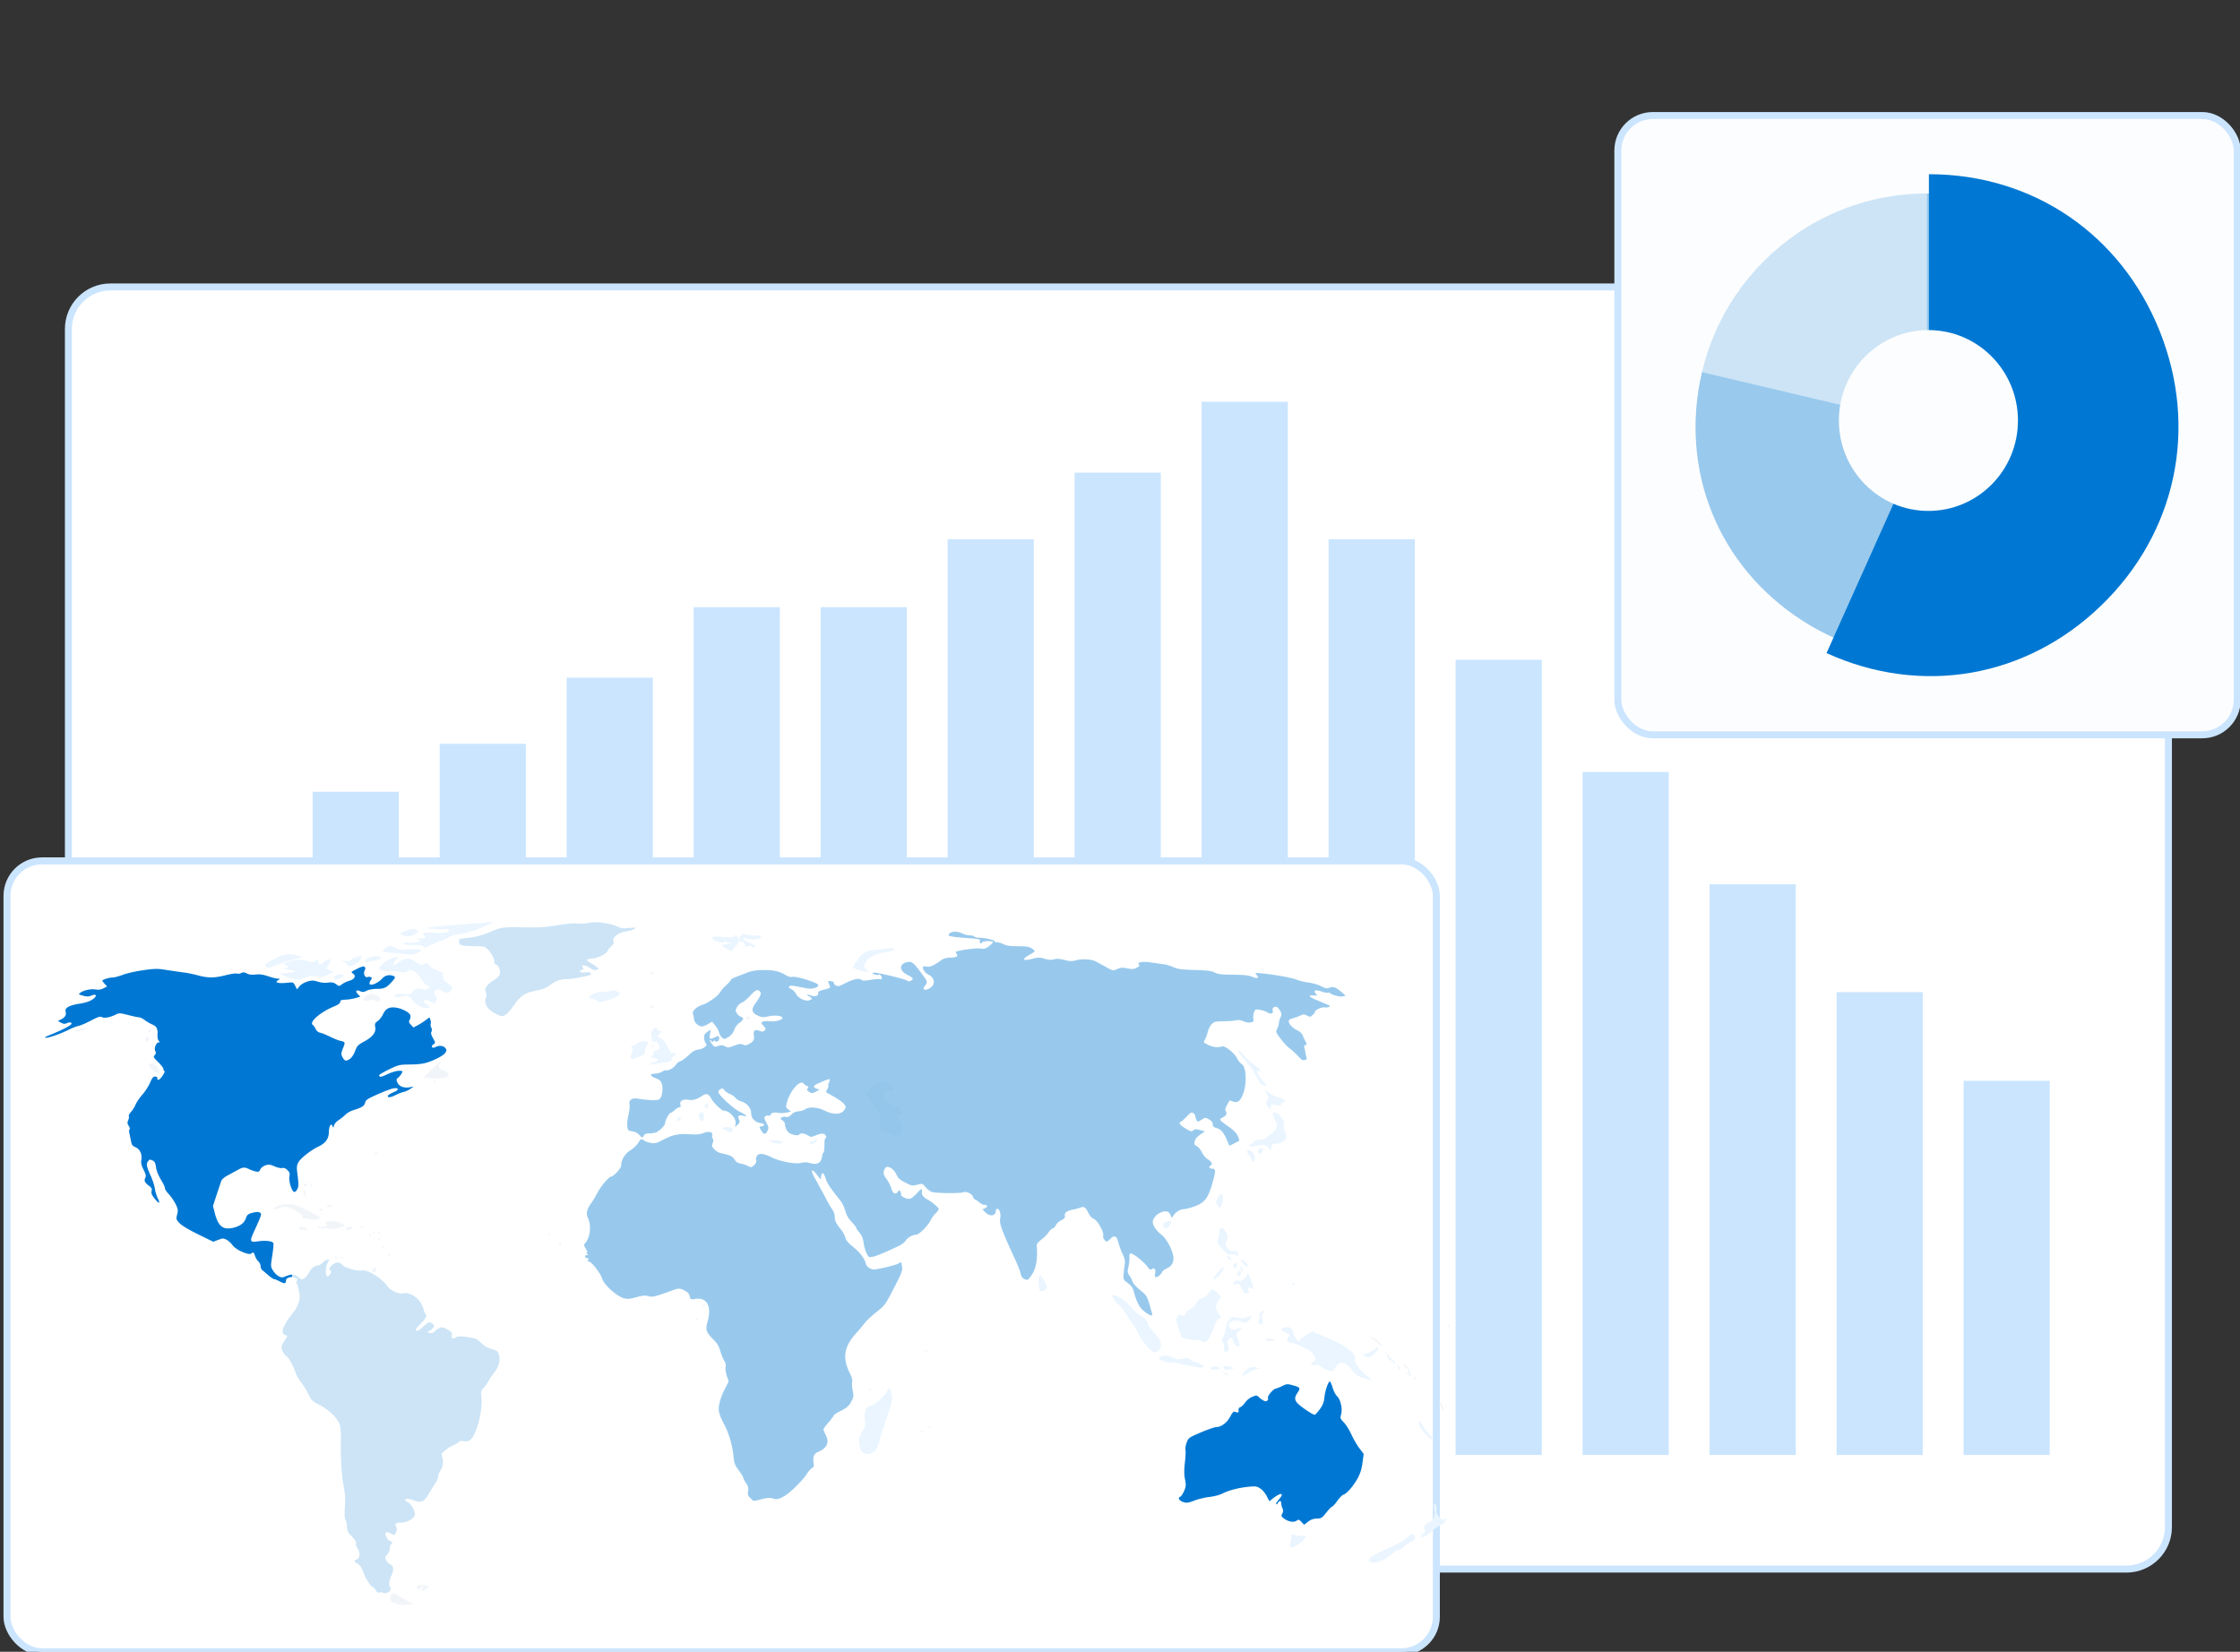 <svg xmlns="http://www.w3.org/2000/svg" xmlns:xlink="http://www.w3.org/1999/xlink" width="320" height="236" fill="none" xmlns:v="https://vecta.io/nano"><rect width="100%" height="100%" fill="#333333" stroke="none"/><style><![CDATA[.B{fill:#f1f5f9}.C{fill:#eaf5ff}.D{stroke:#cbe5ff}.E{fill:#cce4f6}.F{fill:#0078d3}]]></style><g clip-path="url(#A)"><rect x="9.774" y="41" width="300" height="183.186" rx="6" fill="#fff" class="D"/><g fill="#cbe5ff"><path d="M26.528 126.346H38.84v81.54H26.528zm18.141-13.221h12.312v94.76H44.669zm18.142-6.852h12.312v101.612H62.811zm18.141-9.445h12.312v111.058H80.952zM99.094 86.75h12.312v121.136H99.094zm18.141 0h12.312v121.136h-12.312zm18.142-9.706h12.312v130.842h-12.312zm18.142-9.514h12.312v140.356h-12.312zm18.141-10.123h12.312v150.478H171.66zm18.142 19.637h12.312v130.842h-12.312zm18.141 17.221h12.312v113.621h-12.312zm18.142 16.04h12.312v97.581h-12.312zm18.141 16.041h12.312v81.54h-12.312zm18.142 15.405h12.312v66.135h-12.312zm18.142 12.666h12.312v53.469H280.51z"/></g><rect x="231.123" y="16.507" width="88.48" height="88.48" rx="5" fill="#fcfdfe" class="D"/><path d="M275.275 27.645c18.229 0 33.005 14.829 33.005 33.121s-14.776 33.121-33.005 33.121-33.004-14.829-33.004-33.121 14.776-33.121 33.004-33.121z" class="E"/><path d="M275.275 60.766V27.645c14.342 0 26.458 8.642 31.172 22.235s.562 27.916-10.681 36.852-26.088 9.709-38.192 1.989-17.712-21.534-14.425-35.544l32.126 7.59z" fill="#99c9ed"/><path d="M275.559 60.686V24.89c14.855 0 27.44 8.565 32.98 22.445s2.344 28.834-8.377 39.188-25.691 12.945-39.229 6.789l14.626-32.625z" class="F"/><path d="M288.279 60.079c0-7.134-5.727-12.918-12.791-12.918s-12.791 5.783-12.791 12.918 5.726 12.918 12.791 12.918 12.791-5.783 12.791-12.918z" fill="#fcfdfe"/><rect x="1" y="123" width="204.193" height="113" rx="5" fill="#fff" class="D"/><g class="C"><path d="M57.814 133.701c-.782-.174-.811-.24-.236-.54.838-.437 1.631-.549 1.992-.281.285.212.269.245-.292.578-.584.347-.822.386-1.464.243z"/><path d="M60.359 135.187c-.28-.166-.676-.214-1.292-.157-.575.054-1.018.008-1.258-.13-.33-.191-.25-.212.759-.204 1.261.01 1.815-.262 1.132-.556-.324-.139-.277-.152.279-.074.726.101 1.008-.095.613-.426-.422-.352.042-.461 1.543-.363.929.06 1.512.026 1.751-.102.457-.247.278-.56-.245-.428-.361.091-2.866-.059-2.761-.165.076-.076 3.625-.407 5.956-.556l2.987-.238.789-.099-1.302.63c-1.221.591-3.207 1.167-4.023 1.167-.199 0-.77.219-1.269.488s-1.008.487-1.13.487-.651.219-1.174.486l-.951.482c0-.002-.182-.111-.404-.242zm43.434.357c-.793-.408-.869-.594-.246-.597.244-.002.553-.082.686-.178.209-.152.206-.164-.021-.092a.49.49 0 0 1-.451-.105c-.142-.144-.217-.141-.31.011-.086.14-.264.157-.599.056-.851-.257-1.041-.371-1.041-.625 0-.216.214-.236 1.534-.142 1.006.071 1.534.051 1.534-.058 0-.32.448-.162.567.2l.12.366.071-.366c.039-.201.175-.366.302-.366s.231-.087.231-.195c0-.151.043-.151.194 0 .113.114.653.195 1.292.195 1.154 0 1.425.208.655.503-.4.153-1.095.11-1.858-.116-.155-.046-.282-.023-.282.05.002.15.909.702 1.154.702.088 0 .262.102.387.228.194.195.192.241-.012.32-.131.05-.238.013-.238-.084 0-.113-.205-.137-.581-.066-.407.077-.548.056-.47-.07.06-.099.022-.287-.085-.417-.207-.251-.801-.328-.801-.104 0 .074-.237.396-.525.718l-.525.584-.682-.352zm-47.067.665l-1.982-.197c-.144-.134.216-.574.603-.735.381-.159.557-.138 1.078.129.508.261.836.304 1.781.236.637-.047 1.363-.032 1.615.032l.457.117-.565.304c-.311.167-.674.296-.807.286l-2.18-.172zm-4.552 1.197c-.231-.377 1.349-.96 2.02-.746.489.157.162.425-.691.568-.382.064-.814.168-.96.23s-.312.04-.368-.052zm-2.513.475c0-.087-.2-.273-.444-.414l-.444-.257.595.094c.422.067.633.027.727-.137.111-.196 1.139-.588 1.549-.591.069-.001.013.218-.125.486-.324.631-1.857 1.307-1.857.819zm-11.665.21c-.26-.262-.201-.319 1.048-1.008 1.464-.806 2.199-.914 3.512-.511l.726.223-.969.193c-.792.158-2.471.724-3.797 1.279-.135.056-.369-.022-.521-.176zm84.562.472c-.825-.328-.808-.31-.568-.602.112-.136.141-.25.063-.253s.005-.116.183-.251.324-.297.325-.36c.006-.241.663-.875 1.128-1.088.266-.122.956-.26 1.533-.306l1.718-.188c.392-.061.711-.036.77.06.114.186-.104.266-1.357.492-1.244.225-1.991.576-2.484 1.165-.518.621-.536 1.013-.059 1.347l.363.255-.484-.007c-.267-.004-.775-.123-1.131-.264h0z"/></g><path d="M92.931 139.014c.313-.204.484-.204.484 0 0 .089-.163.162-.363.16-.294-.002-.317-.033-.121-.16z" class="B"/><g class="C"><path d="M47.783 139.766c-.146-.177-.086-.264.291-.421.262-.109.639-.146.84-.081.35.111.342.129-.19.414-.678.364-.712.367-.942.088zm-5.872.115c-.222-.035-.763-.227-1.202-.425l-.798-.361 1.121-.081c.617-.045 1.121-.154 1.121-.244s-.436-.202-.969-.25c-.703-.063-.836-.107-.484-.162.589-.092.631-.349.081-.489-.397-.101-.394-.107.164-.349.967-.419 1.996-.5 2.908-.227.749.224.866.223 1.219-.01.25-.165.398-.192.411-.076l.04.371c.037.352.359.306.744-.106.356-.381.972-.563.971-.287 0 .067-.144.359-.319.648l-.319.526.521.274.521.274-.855.393c-.772.355-.93.375-1.622.208-.671-.162-.863-.144-1.539.148-.764.33-.925.351-1.715.225zm43.232 3.035c-.266-.177-.605-.282-.753-.235-.204.065-.249.008-.187-.233.096-.369 1.515-.903 1.994-.75.167.053.595.009.95-.098.557-.168.705-.155 1.082.094l.436.287-.389.306c-.328.257-.937.48-2.407.883-.133.037-.46-.078-.727-.254z"/></g><g class="B"><path d="M53.68 142.99c-.318-.169-.566-.183-1.011-.059-.758.211-1.023.056-.638-.372.492-.547.826-.655 1.42-.458.668.222.965.552.785.873-.115.205-.193.207-.555.016zm39.251.874c0-.074.109-.135.242-.135s.242.061.242.135-.109.136-.242.136-.242-.061-.242-.136z"/></g><path d="M59.767 143.654c-.347-.215-.772-.615-.944-.889-.337-.536-.648-.604-1.557-.342-.308.089-.654.098-.792.02-.478-.269.386-.534 1.347-.413.731.092.894.065.979-.158.171-.45.956-.772 1.392-.572.268.123.512.119.855-.012.462-.178.468-.194.166-.417-.172-.127-.369-.231-.437-.231s-.314-.327-.546-.726-.668-.879-.968-1.065c-.51-.317-.577-.323-1.033-.086-.398.208-.629.222-1.259.08-.424-.096-1.017-.128-1.317-.072-.52.098-1.473-.158-1.473-.396 0-.437 1.367-1.418 2.18-1.563l.646-.116-.462.495c-.637.684-.397.998.294.387.293-.26.8-.522 1.127-.584.498-.094.712-.033 1.338.385.833.555.897.57 1.367.317.283-.152.388-.11.695.278.212.268.687.56 1.15.707.737.236.788.287.788.799 0 .384.11.626.369.813 1.084.78 1.06.748.826 1.126-.322.518-.575.556-1.287.19-.495-.254-.711-.289-.96-.155-.305.165-.308.2-.063.678.201.392.22.59.083.893-.169.372-.195.378-.653.14-.9-.469-1.507-.161-.667.339.263.156.442.344.397.417-.156.255-.955.12-1.581-.267z" class="C"/><path d="M70.612 144.741c-1.022-.561-1.51-1.423-1.214-2.143.14-.34.144-.554.016-.796-.267-.503.081-1.093.974-1.645.424-.263.847-.621.94-.797.259-.487.028-1.321-.422-1.527-.228-.105-.352-.27-.301-.402.115-.301-.423-1.328-.958-1.831-.394-.371-.564-.408-1.913-.417-1.837-.012-2.18-.115-2.149-.645.013-.221.061-.401.108-.401s.701-.077 1.453-.17c.961-.119 1.822-.364 2.893-.824 1.658-.712 1.784-.726 5.74-.633 1.249.03 2.399-.063 3.875-.314 1.375-.233 2.387-.321 2.933-.254.464.056 1.136.019 1.516-.084.881-.239 3.168.048 4.068.511.532.273.813.309 1.711.219.97-.097 1.043-.084.751.131-.178.131-.722.292-1.211.357-1.06.14-2.034.901-1.776 1.386.111.21.032.389-.328.736-.262.252-.514.58-.561.729-.112.357-1.54 1.02-2.248 1.045-.786.027-.868.196-.26.533.287.159.706.431.932.603l.409.314-.37.137c-.284.106-.514.038-.986-.291-.641-.448-1.33-.45-.962-.004.143.174.109.242-.159.313-.6.158-.176.47.486.358.421-.072.658-.034.79.125.157.19-.048.279-1.224.527-.776.165-1.811.305-2.3.313-.907.013-1.561.276-2.523 1.012-.314.24-.98.478-1.76.628-1.63.314-2.181.677-3.163 2.086-.789 1.131-1.265 1.553-1.757 1.557-.133.001-.605-.198-1.049-.442z" class="E"/><g class="B"><path d="M106.695 145.572c-.298-.121-.245-.308.094-.334.163-.012.297.082.297.21 0 .242-.056.26-.391.124h0zM10.75 147.4c0-.114.49-.314 1.184-.483.263-.065.419-.049.367.036s-.292.189-.538.239-.575.14-.73.201-.283.064-.283.007zm10.436.104c-.055-.089.009-.252.141-.362.263-.22.318-.048.097.303-.084.134-.178.157-.238.059zm-.351 1.223c-.158-.192-.148-.282.05-.448.328-.274.491-.088.3.343-.132.297-.18.312-.35.105z"/><use xlink:href="#B"/></g><g class="C"><path d="M90.128 151.125c-.055-.144.008-.474.14-.731.152-.296.181-.506.08-.569-.28-.174-.175-.396.236-.5.218-.055.482-.203.585-.328.215-.261 1.21-.309 1.359-.066.055.089-.013.325-.152.524a1.63 1.63 0 0 0-.252.794c0 .363-.111.471-.686.672l-.948.354a.24.24 0 0 1-.362-.15zm2.723.898a9.39 9.39 0 0 1 .776-.325c.55-.199.459-.412-.237-.552-.477-.096-.494-.121-.221-.322.163-.119.248-.295.19-.389s.107-.246.379-.341c.266-.094.484-.242.484-.331 0-.375-.337-1.007-.524-.982-.431.056-.631-.02-.561-.216.04-.111.007-.331-.073-.487-.208-.407.27-1.249.714-1.258.067-.001.103.088.081.197s.13.226.339.257l.379.058-.362.388-.362.389.408.156c.438.168.86.714 1.29 1.67.206.458.341.577.582.514.493-.13.552.207.089.512-.314.207-.373.324-.236.462s-.133.231-1.073.368l-1.821.287c-.432.081-.489.068-.242-.055z"/></g><g class="B"><path d="M21.746 152.85c-.559-.526-.622-.748-.251-.891.332-.129.945.29 1.178.803.244.539.239.559-.119.559-.168 0-.532-.212-.807-.471zm39.342 1.166l-.602-.064 1.132-1.128c.622-.621 1.213-1.129 1.313-1.129s.073.12-.075.285c-.336.374-.107.794.507.93.268.059.535.266.639.494.166.367.138.404-.422.561-.587.164-1.287.178-2.492.051zm.844.524c0-.134.071-.243.157-.243s.114.109.063.243-.122.245-.156.245-.063-.11-.063-.245z"/></g><g class="C"><path d="M180.08 154.825c-.137-.156-.467-.723-.733-1.26s-.972-1.522-1.567-2.19c-.664-.747-1.002-1.241-.875-1.284.113-.038.355.132.538.378.445.596.992 1.113 1.855 1.753.715.531 1.069 1.023.607.844-.532-.205-.399.283.29 1.064l.73.904c0 .198-.624.043-.845-.209zm-79.291 3.428c-.187-.188-.117-.503.134-.6.175-.068.243.017.243.307 0 .391-.158.513-.377.293zm80.316-.191c-.296-.418-.304-.495-.086-.809.215-.308.214-.4-.007-.83-.363-.708-.312-.75.318-.267.311.24.926.543 1.365.674.909.272 1.128.485.654.637-.178.057-.325.21-.325.339 0 .177-.111.208-.444.122-.852-.219-1.094-.166-1.039.23.067.485-.042.461-.436-.096zm-84.362 1.856c.115-.301.606-.351.507-.053-.037.112-.188.227-.336.256-.187.037-.239-.025-.171-.203zm3.183-.135c-.14-.404-.129-.558.053-.741.328-.331.583-.098.583.531 0 .743-.405.877-.636.21zm3.839 1.759c-.646-.333-.676-.375-.339-.464.404-.106 1.298.026 1.28.19a2.14 2.14 0 0 1-.121.371c-.099.243-.178.234-.82-.097zm6.523 1.622l-.485-.224.646-.011c.805-.013 1.397.139 1.281.329-.13.211-.886.162-1.442-.094h0zm5.505.281c-.193-.194-.09-.369.217-.369.172 0 .358-.073.413-.162.15-.245.406-.196.309.059-.1.262-.799.613-.939.472zm65.408.555c-.313-.482-.756-.548-1.77-.265-.412.116-.696.117-.888.004-.155-.091-.197-.167-.093-.17s.409-.19.676-.417c.346-.292.598-.384.871-.315.289.073.601-.067 1.257-.563 1.277-.967 1.393-1.272.873-2.304-.498-.991-.36-1.31.38-.871.538.32 1.044 1.237.897 1.623-.053.139.026.576.176.97.211.558.231.793.09 1.059-.207.39-.784.65-1.44.65-.368 0-.478.096-.598.517l-.147.517-.284-.435z"/><path d="M179.726 164.593c-.105-.274.143-.534.513-.539.257-.003.261.361.008.616-.263.265-.398.245-.521-.077z"/></g><path d="M53.536 164.793c0-.039.073-.117.162-.172s.161-.023.161.072-.073.172-.161.172-.162-.032-.162-.072z" class="B"/><path d="M178.826 165.772c0-.128-.176-.443-.392-.701-.512-.612-.33-1.021.276-.621.435.287.663.874.502 1.296-.122.32-.386.337-.386.026z" class="C"/><g class="B"><path d="M43.418 169.336c0-.134.138-.244.307-.244.273 0 .281.027.065.244-.133.134-.272.244-.308.244s-.065-.11-.065-.244zm1.012.146c-.057-.151-.068-.311-.024-.355s.128.042.185.193.068.31.024.355-.128-.042-.185-.193zm-.938 1.278c-.258-.299-.221-.692.066-.692.092 0 .13.143.085.317s0 .348.102.384.142.114.09.172-.206-.024-.342-.181zm3.193 1.567c.108-.176.716-.196.716-.024 0 .067-.181.133-.403.146s-.362-.043-.313-.122z"/></g><path d="M174.209 172.543c-.098-.065-.266-.286-.374-.492-.162-.31-.145-.461.099-.881.376-.649.63-.73.753-.24.128.516-.243 1.77-.478 1.613z" class="C"/><g class="B"><path d="M45.624 172.832c.313-.204.484-.204.484 0 0 .089-.163.161-.363.16-.294-.002-.317-.033-.121-.16zm-1.167 1.372c-.05-.051-.391-.096-.757-.101-.506-.007-.627-.057-.503-.208.12-.145-.052-.339-.646-.726-1.164-.76-1.814-.908-2.595-.593-.733.295-.789.304-.789.118 0-.341 1.285-.715 2.21-.644.885.068 1.38.257 3.118 1.193 1.428.77 1.43.771.969.904-.523.15-.892.171-1.006.057zm6.98 1.165c0-.035.109-.106.242-.157s.242-.023.242.063-.109.158-.242.158-.242-.029-.242-.064z"/></g><path d="M166.309 175.402c-.427-.43-.004-.945.777-.945.347 0 .347.003.05.516-.347.597-.553.705-.827.429z" class="C"/><g class="B"><path d="M49.499 175.661c-.191-.193.046-.391.469-.391.254 0 .383.077.341.203-.074.228-.64.359-.81.188zm-2.494-.103c-.145-.081-.465-.104-.711-.049a1.69 1.69 0 0 1-.842-.06c-.348-.14-.317-.157.267-.143.859.02 1.088-.121.868-.533-.156-.293-.109-.316.661-.316.745 0 1.82.344 2.002.641.121.198-1.957.623-2.246.46zm-4.085.093c-.111-.046-.202-.15-.202-.232 0-.234.713-.174 1.059.09.298.227.289.239-.171.231-.266-.004-.575-.044-.686-.089zm11.1.432c0-.089.032-.163.071-.163s.116.074.171.163.023.163-.071.163-.171-.073-.171-.163zm-.726 0c-.055-.089-.023-.163.071-.163s.171.074.171.163-.032.163-.071.163-.116-.073-.171-.163zm25.025.326c-.055-.09-.023-.163.071-.163s.171.073.171.163-.032.162-.071.162-.116-.073-.171-.162zm-25.67.001c-.057-.092.008-.119.152-.064.28.108.331.225.099.225-.084 0-.196-.072-.251-.161zm1.371.668c0-.089.073-.208.162-.263s.161-.027.161.062-.073.208-.161.263-.162.028-.162-.062zm25.833.631c0-.089.073-.163.161-.163s.161.074.161.163-.073.163-.161.163-.161-.074-.161-.163zm-25.348.579c0-.04.073-.117.161-.172s.161-.023.161.071-.073.172-.161.172-.161-.032-.161-.071z"/></g><path d="M176.556 179.31a1.07 1.07 0 0 0-.682-.069c-.313.079-.528-.048-1.114-.654-.826-.857-.987-1.218-.744-1.674.093-.176.17-.541.17-.809 0-.883.587-.847 1.017.061.239.504.24.612.016 1.152-.241.581-.236.607.194 1.059.311.327.544.438.789.376a.55.55 0 0 1 .554.161c.291.352.164.604-.2.397z" class="C"/><g class="B"><path d="M55.473 179.335c0-.089.032-.163.071-.163s.116.074.171.163.023.162-.071.162-.171-.073-.171-.162zm-7.588.325c0-.09.032-.163.071-.163s.116.073.171.163.023.162-.071.162-.171-.073-.171-.162zm.915.217a.45.45 0 0 1-.108-.276c0-.102.075-.093.191.024.105.106.154.23.108.276s-.132.036-.191-.024z"/></g><g class="C"><path d="M175.535 179.9c-.143-.145-.261-.347-.261-.45s.159-.027.354.17.313.398.262.45-.211-.025-.355-.17zm2.051.63c-.185-.237-.31-.459-.277-.492.131-.132.585.159.827.53.371.571-.1.538-.55-.038zm-1.305.558c-.227-.275-.006-.667.333-.59.213.047.221.115.05.433-.165.307-.236.336-.383.157zm1.033.424l-.175-.429c-.036-.067.003-.122.087-.122.161 0 .388.667.267.788-.038.039-.119-.067-.179-.237z"/></g><path d="M53.192 181.556c.099-.12.132-.266.074-.325s.044-.107.228-.107c.255 0 .315.077.25.325-.049.189-.22.325-.408.325-.253 0-.284-.048-.144-.218z" class="B"/><g class="C"><path d="M176.833 182.189c-.058-.154-.046-.389.027-.521.114-.205.161-.206.32-.013.143.173.137.296-.026.521-.2.275-.22.276-.321.013zm-3.496.434c0-.07.324-.49.719-.935.58-.651.721-.744.727-.474.004.183-.239.604-.54.934-.509.561-.906.769-.906.475zm11.302.958c0-.089.072-.207.161-.263s.162-.027.162.062-.073.208-.162.263-.161.028-.161-.062zm-36.057.841c-.18-.295-.283-1.62-.152-1.971.138-.373.148-.369.56.244.493.733.65 1.204.488 1.455-.156.241-.796.435-.896.272zm28.835-.287c-.308-.723-.349-.756-.823-.651s-.489.092-.312-.241c.147-.276.283-.331.63-.254.335.074.549-.001.877-.307.238-.223.435-.536.437-.697.005-.411.605.966.742 1.701.103.559.091.589-.162.379-.374-.312-.735.012-.428.384.123.149.139.251.039.251-.092 0-.282.044-.422.099-.187.072-.339-.102-.578-.664h0z"/></g><g class="B"><path d="M100.358 186.579c0-.039.073-.116.162-.172s.161-.023.161.072-.072.172-.161.172-.162-.032-.162-.072zm-.969 1.952c0-.04.073-.117.161-.172s.162-.024.162.071-.073.172-.162.172-.161-.032-.161-.071z"/></g><path d="M179.877 189.065c-.129-.13-.137-.28-.025-.491.089-.167.118-.374.066-.459-.146-.238.219-.813.515-.813.237 0 .236.028-.01.302-.214.238-.238.395-.111.73.256.679-.022 1.147-.435.731h0z" class="C"/><g class="B"><path d="M206.758 189.506c0-.039.073-.117.162-.172s.161-.023.161.072-.073.172-.161.172-.162-.032-.162-.072zm-25.712 2.073c-.334-.088-.38-.375-.06-.375.122 0 .463.048.759.108.455.091.489.127.222.232-.351.138-.507.144-.921.035z"/></g><path d="M171.667 191.583c-.244-.129-.572-.193-.729-.143-.402.129-1.998-.198-2.156-.441-.125-.194-.495-1.385-.693-2.234-.054-.234 0-.536.127-.712.185-.254.28-.273.573-.115.309.166.374.138.544-.237.106-.234.458-.562.783-.729.344-.177.675-.508.792-.793.136-.328.382-.549.752-.672.302-.1.739-.433.971-.738s.507-.556.612-.556.424.241.708.536l.517.537-.414.561c-.471.637-.446 1.185.087 1.939l.323.456-.402.265c-.222.146-.402.355-.402.465.002.372-1.033 2.519-1.292 2.682-.181.113-.391.092-.701-.071z" class="C"/><path d="M197.021 192.124c-.152-.234-.5-.542-.774-.685s-.462-.296-.417-.34c.251-.253 1.652.895 1.532 1.256-.036.111-.183.011-.341-.231z" class="B"/><path d="M174.869 192.991c-.055-.091-.055-.307-.001-.481s-.012-.487-.149-.697c-.225-.346-.222-.418.023-.771.149-.214.325-.79.391-1.279.081-.603.242-1.011.499-1.271.353-.355.441-.37 1.233-.219.68.13.948.114 1.318-.079.62-.323.666-.308.46.147-.262.578-.785.763-1.336.472-.985-.52-2.291.252-1.602.947.253.255.393.278.863.142.804-.232 1.121-.189.621.084-.565.309-.672.652-.381 1.22a2.35 2.35 0 0 1 .241.89c0 .37-.038.399-.323.246-.178-.096-.434-.442-.57-.769-.244-.59-.249-.592-.562-.277-.275.277-.293.4-.143.948.136.496.127.66-.043.768-.285.182-.417.177-.539-.021h0z" class="C"/><path d="M132.165 192.992c0-.09.073-.163.162-.163s.161.073.161.163-.073.162-.161.162-.162-.073-.162-.162z" class="B"/><g class="C"><path d="M164.688 193.099c-.594-.34-1.663-1.656-2.012-2.475-.188-.441-.618-1.168-.957-1.615s-.726-1.033-.863-1.301-.55-.78-.92-1.138c-.78-.754-1.259-1.547-.933-1.541.424.007 1.515.618 1.982 1.11 1.291 1.356 1.555 1.598 2.164 1.976.588.364.867.744.894 1.219.006.089.173.346.372.569l.835.934c.26.291.519.744.577 1.007.188.862-.501 1.622-1.139 1.255zm30.286.633l-.401-.223.622-.118a2.94 2.94 0 0 0 1.168-.6c.328-.29.545-.395.544-.263-.004.331-.203.585-.806 1.034-.63.468-.601.464-1.127.17h0z"/></g><path d="M198.394 194.25c-.092-.112-.214-.422-.271-.69-.092-.431-.082-.449.09-.161a5.09 5.09 0 0 0 .425.593c.134.157.166.309.076.364s-.229.005-.32-.106z" class="B"/><g class="C"><path d="M198.808 194.455c-.16-.178-.219-.325-.13-.325s.293.147.453.325.22.325.131.325-.293-.146-.454-.325zm-28.377.784c-.578-.08-1.392-.259-1.809-.397s-.909-.203-1.093-.144c-.37.118-1.942-.348-1.942-.575 0-.52 1.447-.559 2.216-.06.288.186.514.198 1.121.061.673-.152.813-.133 1.208.161.246.183.52.333.609.333.32 0 1.289.544 1.207.677-.046.075-.17.126-.276.113l-1.241-.169z"/></g><g class="B"><path d="M200.703 195.267c-.432-.48-.201-.556.244-.079.208.223.304.406.213.406s-.296-.147-.457-.327zm-1.011.164c-.112-.18-.132-.325-.045-.325s.235.146.33.325.115.325.045.325-.219-.146-.33-.325z"/></g><g class="C"><path d="M174.846 195.53c-.293-.356.045-.464.806-.258s.763.24-.031.384c-.412.075-.639.039-.775-.126zm-1.793.122c-.111-.048-.161-.153-.111-.235.123-.201 1.158-.19 1.283.014.055.089.005.163-.112.164s-.356.034-.534.073-.414.031-.526-.016z"/></g><g class="B"><path d="M201.26 196.182a1.7 1.7 0 0 1-.1-.561c.007-.18.063-.139.166.121.086.216.131.468.1.561s-.105.038-.166-.121z"/><path d="M201.107 196.325c-.218-.264-.166-.297.229-.145.141.054.255.164.255.244 0 .225-.261.172-.484-.099z"/></g><path d="M177.681 196.103c.458-.648 1.174-.925 1.837-.711.483.157.49.17.107.185-.227.009-.756.236-1.176.504-.959.613-1.19.619-.768.022z" class="C"/><g class="B"><path d="M174.951 196.318c-.234-.131-.302-.227-.161-.229.288-.003.749.267.641.377-.042.042-.258-.025-.48-.148zm27.128.662c-.127-.155-.139-.248-.032-.248.195 0 .422.308.31.421-.04.041-.165-.037-.278-.173z"/></g><path d="M195.053 196.993c-1.022-.325-1.485-.626-1.888-1.228-.459-.688-1.3-1.208-1.729-1.071-.174.056-.466.357-.649.67-.313.534-.373.563-.94.461-.334-.059-.8-.289-1.036-.511-.3-.281-.529-.37-.763-.295-.185.058-.451.041-.593-.039-.222-.125-.2-.184.155-.418.411-.271.411-.275.136-.857-.222-.468-.528-.712-1.527-1.218-.688-.348-1.465-.633-1.727-.633-.601 0-.849-.557-.397-.89.269-.198.23-.248-.472-.591-.745-.365-.756-.38-.4-.579.202-.113.526-.207.72-.21.378-.007.857.543.857.984 0 .147.157.468.349.713.344.441.353.442.605.124.141-.177.592-.515 1.001-.752l.745-.429 1.031.469 1.79.744c.417.151 1.252.601 1.854.999 1.151.761 1.651 1.403 1.364 1.751-.234.283.684 1.575 1.635 2.3 1.044.796 1.027.87-.121.506z" class="C"/><g class="B"><path d="M124.173 198.52c-.055-.089-.023-.162.071-.162s.171.073.171.162-.032.163-.071.163-.116-.074-.171-.163zm82.275 2.371c-.007-.171.031-.268.085-.213s.06.194.013.311c-.052.13-.09.091-.098-.098zm-.618.115c-.332-.719-.216-.995.127-.303.357.721.363.744.196.742-.067 0-.212-.198-.323-.439zm-73.18 2.97c0-.039.072-.117.161-.172s.162-.023.162.072-.073.172-.162.172-.161-.033-.161-.072zm-1.131.56c0-.09.073-.163.162-.163s.161.073.161.163-.072.162-.161.162-.162-.073-.162-.162z"/></g><g class="C"><path d="M203.545 204.766c-.515-.567-.823-1.054-.823-1.3 0-.546.087-.498.553.302.223.383.625.909.894 1.169s.49.532.49.604c0 .313-.344.074-1.114-.775zm-80.137 2.827c-.456-.26-.521-.398-.64-1.357-.095-.767-.055-.934.4-1.679.464-.758.497-.904.395-1.727-.148-1.189.103-1.813.789-1.965.647-.143 2.045-1.386 2.38-2.115l.256-.558.178.394c.448.989.402 1.424-.377 3.594l-.994 3.087c-.415 1.717-.651 2.132-1.331 2.337-.724.218-.654.219-1.056-.011z"/></g><path d="M128.46 162.178c.417-.217.476-.336.476-.955 0-.444-.094-.787-.253-.919-.139-.116-.364-.429-.5-.694-.226-.439-.225-.474.01-.383.311.12.743-.024.743-.248 0-.088-.15-.373-.334-.633-.276-.391-.387-.443-.646-.304-.208.113-.312.114-.312.004 0-.091-.288-.314-.64-.495-.779-.4-1.057-.844-.814-1.301.184-.346.842-.589 1.122-.414.379.235.49-.112.178-.553-.757-1.071-1.811-1.001-3.119.208-.844.78-.917.988-.44 1.245.178.095.323.283.323.416s.287.555.638.939c.809.883.957 1.286.857 2.331l-.081.842 1.109.573 1.158.581c.027.005.263-.103.525-.24h0z" class="B"/><path d="M107.194 214.035c-.342-.344-.399-.521-.323-.995.072-.446.003-.709-.304-1.164-.218-.323-.396-.667-.396-.764s-.286-.562-.635-1.033c-.539-.728-.65-1.019-.739-1.94-.157-1.625-.672-3.384-1.365-4.659-.34-.626-.667-1.44-.727-1.808-.126-.783.19-1.948.911-3.359l.479-.939-.269-.817c-.151-.457-.225-.997-.168-1.227.067-.269-.005-.589-.208-.927-.171-.284-.425-.919-.564-1.411-.186-.657-.445-1.084-.977-1.61-1.024-1.011-1.157-1.409-.839-2.509.646-2.239-.052-3.545-1.758-3.288-.664.101-.69.088-.784-.384-.072-.363-.267-.576-.757-.828-.637-.327-.909-.328-1.691-.008-.178.073-.904.326-1.615.561-1.068.355-1.389.4-1.854.265-.441-.129-.811-.096-1.713.153-.931.258-1.269.285-1.772.145-1.05-.292-2.854-1.929-3.111-2.823-.199-.692-1.434-2.305-1.854-2.421-.267-.074-.3-.131-.136-.237s.136-.161-.121-.229c-.408-.107-.449-.443-.054-.447.242-.002.247-.025.04-.16-.153-.099-.169-.158-.046-.16s.079-.202-.141-.577c-.31-.529-.316-.599-.079-.862.722-.804.88-2.534.331-3.625-.262-.52-.094-1.239.466-1.987.21-.281.622-.966.914-1.522.511-.971 1.649-2.323 1.957-2.323.341 0 1.441-1.191 1.441-1.56 0-.833.495-1.664 1.302-2.185.433-.281.941-.76 1.129-1.065.383-.624.438-.645.884-.331.175.123.61.272.967.333.544.092.804.026 1.615-.411 1.394-.751 2.256-.938 3.851-.838 1.052.066 1.526.024 2.036-.182.751-.302 1.4-.123 1.224.338-.052.139-.02.344.072.456.116.141.115.342-.003.655-.148.393-.115.51.252.897.233.244.649.489.926.545 1.297.261 1.666.431 1.934.888.196.334.454.506.879.586a4.67 4.67 0 0 1 1.068.357c.435.226.491.218.854-.125.245-.231.355-.476.298-.657-.05-.159-.012-.439.085-.621.25-.47.959-.424 2.066.134 1.207.609 3.495 1.043 4.306.817.39-.108.765-.11 1.107-.004 1.115.345 1.687.075 1.839-.87.05-.314.137-.571.192-.571.104 0 .159-.472.174-1.504.005-.335.084-.609.175-.609.109 0 .103-.118-.016-.342-.198-.374-.601-.365-1.565.033-.457.189-.584.181-.993-.062-.531-.316-1.076-.364-1.233-.108-.117.191-.942.057-1.39-.224-.322-.203-.622-.805-.622-1.247 0-.169-.164-.424-.364-.566-.309-.219-.327-.281-.121-.417.133-.088.407-.121.609-.073.257.061.494-.041.792-.342a1.5 1.5 0 0 1 1.006-.459c.319-.017.781-.165 1.027-.328.534-.354 1.745-.255 2.685.218 1.267.639 2.392.601 2.845-.095.236-.362.237-.438.014-.782-.137-.209-.791-.692-1.455-1.072l-1.207-.692.226-.44c.125-.242.186-.481.136-.531s-.031-.188.042-.305.147-.309.165-.424c.037-.247-.224-.179-1.508.393-.745.332-.856.434-.691.634.109.132.352.243.541.247.265.005.202.082-.275.335-.578.308-.643.312-1.02.063-.321-.212-.363-.311-.211-.496s.129-.254-.11-.345c-.166-.062-.379-.218-.474-.346-.463-.621-1.93 1.012-2.357 2.623-.2.755-.193.795.184 1.081l.391.297-.718.149c-.395.082-.927.092-1.182.022-.472-.13-1.069.065-1.069.349 0 .084-.11.11-.245.058s-.347-.008-.474.097c-.195.164-.173.298.151.913.352.666.363.758.144 1.2-.275.555-.531.514-.919-.148-.271-.462-.269-.472.089-.523.452-.065.481-.355.043-.425-1.001-.161-1.534-.692-1.534-1.526 0-.651-.599-1.369-1.326-1.588-.378-.114-.788-.354-.913-.532s-.487-.435-.807-.569-.678-.383-.796-.553c-.169-.243-.28-.272-.527-.138-.172.092-.313.273-.313.401 0 .422 2.058 2.332 3.063 2.843 1.067.542 1.234.736.493.572-.661-.146-.841 0-.615.5.159.35.133.457-.187.766l-.371.359.085-.484c.134-.769-.873-1.874-1.708-1.874-.306 0-1.481-1.148-1.789-1.748-.329-.64-.695-.764-1.214-.41-.782.534-1.368.714-1.981.61-.814-.139-1.326.147-1.197.668.068.271.03.393-.122.393-.121 0-.431.183-.689.406s-.525.406-.593.406c-.2.001-.763 1.028-.764 1.393-.001.349-.632 1.037-1.241 1.352-.194.1-.646.182-1.004.182-.492 0-.694.082-.829.336-.177.333-.182.332-.596-.084-.388-.391-.612-.489-1.395-.611-.412-.064-.481-1.003-.173-2.339.132-.572.196-1.212.144-1.423-.153-.614.326-.976 1.127-.852 1.85.286 2.932.302 3.186.046.349-.351.506-1.508.293-2.157-.139-.423-.329-.597-.899-.816-.837-.321-.855-.633-.036-.641.312-.003.762-.134 1-.291s.501-.243.585-.191c.228.142 1.093-.36 1.379-.801.139-.213.412-.429.607-.479s.718-.432 1.162-.848c.629-.59.96-.776 1.499-.841.668-.08 1.341-.634 1.025-.844-.196-.131-.36-.918-.251-1.205.052-.136.28-.37.508-.52l.414-.273-.106.669c-.093.581-.069.663.178.621.156-.026.449-.139.65-.25.306-.169.381-.161.462.051.138.363-.247.79-.512.568-.147-.123-.24-.118-.322.015-.084.138-.15.13-.248-.028-.072-.118-.169-.178-.214-.133s.083.293.286.549c.343.433.408.453.896.282.418-.147.618-.137.974.049.401.209.537.199 1.309-.097.676-.258.943-.291 1.242-.154.275.126.479.124.735-.01.726-.377.928-.662.837-1.185-.133-.776.111-1.03.756-.784.439.166.567.16.765-.04.21-.211.192-.289-.152-.658-.331-.355-.354-.443-.152-.58.131-.089.621-.121 1.09-.071.857.091 1.926-.246 1.74-.549-.163-.266-1.148-.343-1.982-.155-.739.167-.933.153-1.5-.104-.88-.4-.984-.868-.38-1.715.777-1.091.919-1.438.698-1.707-.328-.398-.65-.268-1.399.563-.396.44-.935.889-1.199.999s-.589.414-.724.677c-.219.427-.219.517.004.859.136.21.395.428.575.486.496.158.398.455-.311.943-.218.151-.508.575-.645.944-.173.463-.434.778-.842 1.015-.575.335-.602.336-.919.046-.18-.164-.371-.498-.425-.743s-.296-.685-.539-.978l-.441-.533-.56.344c-.309.189-.706.343-.884.341-.512-.005-1.105-.562-1.145-1.076a3.18 3.18 0 0 0-.146-.743c-.145-.364.578-1.047 1.33-1.256s2.283-1.289 2.544-1.795c.116-.225.508-.679.873-1.008s.662-.67.662-.758.345-.285.767-.437l1.574-.61c.545-.226 1.227-.346 2.099-.368 1.524-.04 2.52.164 3.343.682.412.26.738.349 1.05.286.557-.112 3.529.815 3.652 1.14s-.727.635-1.461.528l-1.543-.289c-.691-.149-.98-.153-1.115-.018s-.067.235.259.385c.242.111.545.406.674.656.327.637 1.374 1.156 1.914.949.519-.199.515-.261-.033-.561-.506-.276-.272-.336.364-.092.508.194 1.083-.048.949-.4-.063-.164.114-.283.611-.412 1.066-.274 1.144-.314 1.055-.531-.334-.823-.339-.799.148-.743.259.029.449.141.427.251s.114.281.301.382c.28.151.501.097 1.272-.31 1.13-.596 2.009-.791 2.337-.517.184.153.487.154 1.365.005.621-.105 1.199-.148 1.285-.094s.205.02.263-.075c.127-.207-.225-.678-.417-.558-.233.145-.996-.114-.83-.281s4.66.885 4.929 1.156c.181.183.755-.061.755-.32 0-.088-.32-.316-.712-.508-1.214-.594-1.292-1.545-.15-1.834.663-.167.949.026 1.866 1.258 1.19 1.6 1.16 1.519.771 2.069-.288.407-.305.503-.106.58.379.146 1.189-.366 1.303-.823.134-.536-.116-.993-.711-1.303-.469-.244-.808-.691-.808-1.065 0-.127.176-.159.525-.094.523.096.956-.095 2.142-.946.271-.195.729-.323 1.191-.333.937-.022 1.241-.18.971-.507-.106-.129-.159-.268-.118-.309.206-.208 2.865-.582 3.477-.489.589.089.771.041 1.256-.332.311-.239.567-.5.567-.578 0-.199-1.411-.181-1.534.019-.169.275-.389.18-.327-.143.052-.272-.084-.317-1.26-.409-3.212-.252-3.473-.311-3.088-.699.339-.341 1.17-.334 1.865.015a2.8 2.8 0 0 0 1.049.26c.292 0 .576.074.631.163s.337.163.628.163c.805 0 2.362.35 2.264.509-.047.078.103.141.335.141s.654.126.938.28c.382.207.916.282 2.051.286 1.219.005 1.624.068 1.978.308.244.166.443.348.441.405s-.374.309-.828.562c-1.097.609-.865.875.462.528.859-.224 1.057-.225 1.768-.013.584.175.948.197 1.344.083s.801-.089 1.489.09c.718.187 1.09.207 1.546.079 1.038-.29 2.316-.208 3.057.197l1.51.827c.82.45.855.455 1.423.198.476-.214.741-.232 1.442-.097s.951.117 1.344-.087c.384-.2.446-.298.299-.476-.283-.344.723-.472 1.958-.249l1.595.226c.31.023.918.201 1.349.397.658.298 1.154.365 3.079.419 1.827.05 2.408.124 2.849.36.447.24.957.301 2.652.318 1.56.015 2.259.09 2.722.29.747.323 1.046.205.639-.254-.292-.329-.291-.33.837-.217 1.89.189 4.157.606 4.924.905.4.155 1.162.336 1.693.402s1.306.293 1.723.505c.631.322.837.358 1.242.216.555-.195.915-.055 1.762.686l.526.46-.396.101c-.398.1-1.455-.163-1.82-.454-.107-.085-.257-.116-.333-.069s-.455-.023-.84-.156c-.902-.313-1.302-.196-.891.261.28.313.274.319-.261.282-1.001-.071-.726.227.744.804l1.529.645c.152.148-.348.331-.712.261-.399-.077-1.382.355-1.382.606 0 .084-.156.298-.346.477-.317.297-.382.304-.807.083-.397-.207-.524-.209-.906-.015-.244.124-.661.278-.927.342s-.574.193-.685.285c-.325.272.248 1.062 1.055 1.456.44.214.758.501.853.768.083.235.259.621.391.857.215.386.213.441-.018.53-.17.066-.22.197-.146.383.062.156.132.466.155.69s.095.528.159.676c.082.193.014.302-.241.383-.283.091-.474-.018-.94-.537-.321-.358-.857-.85-1.191-1.095s-.932-.88-1.33-1.412c-.701-.939-.715-.981-.483-1.434.132-.257.243-.635.246-.841s.106-.556.228-.778c.233-.424.143-.763-.356-1.339-.327-.378-.909-.094-.762.372.135.429-.28.568-.758.253-.207-.136-.683-.297-1.059-.357-.644-.104-.692-.084-.859.357-.097.257-.138.664-.091.903.074.374.023.45-.358.534-.26.058-.704-.01-1.067-.163-.397-.167-.772-.218-1.042-.14-.231.066-1.014.126-1.74.133-1.149.012-1.37.062-1.72.393-.22.208-.485.721-.588 1.138s-.293.922-.421 1.121c-.221.344-.2.379.433.704.687.352 1.435.445 2.003.248.438-.152 1.774.897 2.191 1.72.17.337.453.69.627.784.66.355.794 2.687.242 4.212-.382 1.055-.809 1.4-1.436 1.16l-.49-.167c-.03 0-.21.3-.399.667-.25.482-.298.725-.175.874.235.285.061.657-.41.873-.217.099-.394.252-.394.338s.505.508 1.122.935c.785.545 1.205.963 1.398 1.393.151.338.245.641.209.674s-.366.212-.733.398l-.668.339-.402-.928c-.449-1.04-.835-1.458-1.515-1.642-.342-.093-.461-.224-.461-.509 0-.261-.168-.483-.523-.692-.519-.306-.529-.306-1.081.037s-.558.344-.728.025c-.094-.177-.171-.434-.171-.57s-.135-.322-.301-.412c-.247-.133-.403-.052-.856.442-.305.332-.695.684-.868.783-.267.153-.282.218-.097.442.119.144.529.439.912.654.609.343.726.362.931.156.195-.197.354-.204.943-.043l.709.194-.395.265c-.732.493-.963.752-1.068 1.197-.086.365-.035.475.291.624.217.1.547.497.734.884s.559.833.827.993c.591.351.763.725.421.917-.318.179-.166.447.254.447.503 0 .506.303.02 2.046-.589 2.111-1.12 2.816-2.51 3.328-.548.201-1.214.379-1.48.393-.62.035-1.1.299-1.519.835l-.332.426-.155-.411c-.203-.536-.667-.67-1.333-.387-.61.26-1.012.675-1.175 1.211-.145.48.369 1.324 1.221 2.003.699.557 1.483 1.956 1.667 2.974.16.885-.124 1.467-.885 1.812-.347.158-.671.416-.721.574-.12.38-.837.853-.968.639-.055-.09-.057-.298-.005-.463s.049-.42-.006-.565c-.079-.209-.167-.227-.422-.09-.266.143-.368.107-.583-.206-.527-.77-2.054-2.006-2.477-2.006-.149 0-.207.181-.182.569.021.313-.042.923-.14 1.356-.16.705-.143.835.157 1.244.185.251.381.64.437.865s.524.75 1.058 1.181c.89.719.984.861 1.359 2.055l.402 1.437c0 .276-.337.164-1.041-.345-.728-.526-1.192-1.359-1.58-2.831-.168-.638-.353-.912-.876-1.3-.643-.476-.662-.517-.61-1.304l.161-1.409c.084-.461.015-.791-.307-1.463-.228-.477-.498-1.21-.6-1.629-.227-.935-.548-1.092-1.116-.545-.234.227-.472.412-.527.412-.257 0-.61-.551-.525-.82.154-.488-.792-2.189-1.346-2.42-.303-.126-.58-.433-.765-.846-.322-.719-.683-.994-1.044-.796-.131.073-.655.218-1.164.323-.935.193-1.27.478-1.142.97.047.182-.116.357-.508.545-.318.153-.66.46-.761.682s-.322.449-.493.503-.433.304-.584.553-.599.707-.998 1.015c-.544.421-.714.657-.687.954.158 1.734-.085 3.184-.678 4.045-.578.841-.619.864-1.108.64-.269-.124-.435-.365-.504-.733-.056-.303-.381-1.153-.722-1.891-2.065-4.466-2.37-5.318-2.194-6.124.119-.545-.166-1.367-.442-1.274a.34.34 0 0 0-.205.298c-.014.742-.842.856-1.488.205l-.429-.432.369-.137c.415-.154.376-.571-.045-.495-.15.027-.494-.137-.763-.366s-.552-.415-.628-.415-.185-.147-.241-.327c-.149-.472-1.006-.883-1.435-.688-.386.176-3.891.139-4.477-.047-.212-.066-.603-.372-.869-.679-.481-.555-.489-.557-1.211-.361-.684.185-.783.168-1.705-.301-.797-.404-1.035-.623-1.281-1.172-.314-.7-1.01-1.207-1.434-1.044-.133.052-.289.308-.346.569-.082.376.001.62.397 1.162.276.377.576.966.668 1.308.196.734.584.953.905.51.194-.267.247-.276.378-.067.084.134.129.316.1.406-.089.281.842.743 1.277.633.22-.055.689-.432 1.043-.837.558-.638.753-.681.657-.145-.064.36.218.783.685 1.026.72.375 1.724 1.21 1.724 1.435 0 .104-.189.366-.42.583s-.562.675-.737 1.019c-.426.835-1.659 2.057-2.076 2.057-.483 0-1.201.411-1.486.85-.136.208-.492.501-.791.652-1.535.771-3.382 1.554-3.902 1.652-.556.105-.601.079-.896-.505-.17-.339-.364-1.019-.43-1.511-.086-.639-.252-1.046-.584-1.428-.256-.294-.465-.604-.465-.691s-.291-.459-.647-.828c-.444-.46-.73-.96-.91-1.586-.144-.502-.438-1.133-.652-1.401-1.482-1.853-1.921-2.506-2.142-3.189-.292-.904-.54-1.05-.654-.386l-.081.472-.546-.695c-.842-1.07-.948-.583-.158.723l1.324 2.425c.355.715.815 1.527 1.022 1.804.213.284.377.73.377 1.026 0 .613.181.995.894 1.885.287.357.57.88.63 1.16.076.36.388.736 1.058 1.277 1.018.823 1.678 1.681 1.842 2.397.061.268.294.544.59.698.45.235.608.228 2.031-.082.849-.185 1.748-.444 1.998-.574l.455-.237.108.644c.098.585-.007.866-1.156 3.086-1.237 2.387-1.294 2.466-2.523 3.443-.692.55-1.416 1.223-1.609 1.496s-.81 1.01-1.372 1.638c-1.639 1.833-1.862 3.444-.775 5.605.277.549.384.964.319 1.227-.054.218-.02.77.077 1.225.153.718.136.91-.129 1.432-.381.753-.685 1.024-1.752 1.563-.466.235-.848.497-.848.582s-.327.525-.726.978-.727.897-.727.987.15.46.333.821c.549 1.083.18 1.869-1.136 2.417-.554.232-.736.704-.599 1.555.072.446.026.595-.225.73-.173.094-.486.441-.696.773-.662 1.046-2.565 2.898-3.429 3.337-.721.367-.906.399-1.435.252-.468-.13-.845-.11-1.628.088-1.269.321-1.134.335-1.625-.16h0z" fill="#6cb1e5" fill-opacity=".698"/><path d="M185.923 217.453c-.34-.364-.403-.378-.729-.163-.417.275-1.199.114-1.826-.374-.334-.261-.357-.345-.185-.669.147-.277.152-.471.019-.765-.098-.217-.178-.537-.178-.711 0-.394-.254-.413-.464-.035-.087.156-.204.237-.26.18s.13-.371.415-.698c.702-.804.428-1.023-.499-.398-.399.269-.752.564-.783.654s-.224-.188-.427-.619c-.22-.468-.6-.937-.941-1.163-.513-.341-.687-.369-1.673-.27-1.445.145-2.839.504-3.752.966-.415.21-1.225.425-1.849.491-.611.064-1.582.296-2.159.514-.881.334-1.132.37-1.579.221-.6-.199-.848-.61-.461-.759.141-.055.395-.428.566-.829.274-.644.289-.844.127-1.675-.134-.687-.138-1.338-.014-2.397.094-.799.13-1.61.08-1.802s.028-.664.173-1.046c.257-.676.319-.72 2.051-1.459.982-.419 1.988-.762 2.234-.762.668 0 1.494-.639 1.95-1.508.281-.537.477-.741.646-.676.471.184.564.148.528-.204-.024-.227.073-.391.265-.453.167-.053.474-.349.683-.658a2.56 2.56 0 0 1 1.008-.815c.589-.238.648-.234.968.059.592.542 1.011.7 1.211.457.098-.118.131-.261.075-.318-.185-.186.661-1.255 1.074-1.358a6.19 6.19 0 0 0 1.013-.407c.522-.264.706-.281 1.291-.123 1.263.341 1.305.397.835 1.112-.604.918-.443 1.278 1.038 2.327.683.485 1.329.853 1.434.817s.438-.406.739-.824c.411-.57.57-.985.635-1.655.094-.952.546-2.276.778-2.276.077 0 .252.391.39.87s.428 1.037.644 1.241c.504.477.797 1.81.57 2.598-.149.522-.121.606.393 1.138.306.316.788 1.087 1.073 1.713s.798 1.512 1.141 1.968l.623.83-.177 1.283c-.129.93-.328 1.55-.725 2.259-.609 1.085-1.518 2.121-1.998 2.274-.172.055-.572.463-.888.905s-.645.805-.732.805-.456.38-.821.845c-.608.774-.72.845-1.353.857-.486.009-.859.142-1.258.449l-.567.435-.372-.399z" class="F"/><g class="C"><path d="M202.997 219.553c-.057-.056.076-.245.295-.418.33-.261.368-.371.224-.642-.208-.392.101-.813.818-1.112.556-.232.696-.702.547-1.837-.103-.78-.09-.829.159-.621.197.163.245.369.175.745-.077.411-.008.625.333 1.032.368.441.477.489.764.334s.319-.139.229.096a1.91 1.91 0 0 0-.106.34c0 .035-.236.186-.524.335s-.852.542-1.252.874c-.649.541-1.318.977-1.496.977-.035 0-.11-.046-.166-.103zm-18.658 1.422c-.167-.107-.177-.217-.04-.474.098-.185.178-.565.178-.845 0-.458.037-.496.363-.381.2.071.618.139.929.15l.689.045c.268.051-.447.87-1.09 1.25-.765.451-.733.444-1.029.255zm11.3 2.112c-.462-.295.5-.946 2.885-1.952a12.53 12.53 0 0 0 2.255-1.305c.977-.744 1.058-.776 1.251-.498.294.423.121.728-.597 1.054-.343.156-.774.458-.958.671s-.48.388-.658.388-.596.246-.93.547c-1.14 1.031-2.585 1.518-3.248 1.095h0z"/></g><g class="B"><path d="M60.198 227.168c0-.072.087-.218.194-.326s.133-.195.058-.195-.223.12-.329.267c-.153.211-.258.229-.502.086-.174-.102-.217-.182-.097-.185s.166-.078.111-.168c-.105-.171.172-.218.969-.163.712.049.783.153.343.502-.41.324-.747.406-.747.182zm-11.522-70.212c.336-.237.349-.283.112-.417-.349-.197-1.387.142-1.387.453 0 .32.803.298 1.275-.036zm-2.863 1.229c.575-.295.63-.369.428-.573s-.331-.191-.989.102c-.774.345-1.019.81-.428.81.181 0 .627-.153.989-.339zm-2.933-1.004c.431-.907 1.234-1.583 1.881-1.583.465 0 .471.075.045.621l-.335.429.344.28c.277.226.42.245.736.101.216-.099.436-.322.491-.494.074-.236.195-.29.479-.219.263.067.428.01.536-.185.328-.59-.507-1.345-1.121-1.014-.44.237-1.014-.235-.892-.732.046-.184-.048-.505-.21-.72-.334-.444-.842-.49-1.953-.18-.4.112-.855.198-1.013.192s-.244.058-.192.142.035.154-.037.156-.311.144-.532.315l-.402.311.451.172c.353.135.561.116.952-.088.461-.24.546-.24 1.048.002.303.145.716.22.925.167s.423-.023.477.066-.172.207-.519.266c-.945.161-1.436.557-2.121 1.712-.572.965-.605 1.081-.377 1.336s.286.255.593.038c.189-.133.524-.623.746-1.091z"/></g><path d="M41.721 182.115c.323-.002.598.119.911.371.444.358.507.368.856.138a2.26 2.26 0 0 0 .628-.753c.312-.625.837-1.065 1.278-1.069.184-.002.506-.187.714-.41.424-.454 1.169-.602.805-.16-.306.371-.481 1.565-.284 1.936.164.309.177.307.476-.064.213-.265.255-.435.139-.552-.277-.279-.194-.511.322-.895.536-.399.95-.358 1.412.139.339.365 2.149.858 2.668.727.79-.2 2.924 1.107 3.726 2.281.382.56 1.602 1.122 2.138.987 1.103-.279 2.616.834 2.97 2.185.105.403.264.778.353.833.236.148-.117.732-.889 1.471-.493.472-.61.675-.472.815s.366.017.914-.491c.796-.739 1.062-.814 1.46-.412.243.244.235.294-.097.65-.198.212-.474.391-.614.396-.148.006-.088.078.142.17.315.127.48.091.807-.175.852-.694 1.053-.727 1.81-.301.492.277.689.488.665.711-.069.62.076.757.503.475.339-.223.572-.234 1.707-.078 1.207.167 1.366.233 1.945.816a3.41 3.41 0 0 0 1.522.896c.816.239.905.312 1.053.865.215.803-.037 1.693-.717 2.539-.29.361-.646.892-.791 1.179a4.5 4.5 0 0 1-.684.945c-.392.394-.413.493-.316 1.429.191 1.829-.698 5.242-1.555 5.972-.279.237-.518.293-.96.224-.364-.057-.633-.02-.704.096-.063.103-.416.32-.784.483s-.915.508-1.216.767c-.522.449-.539.499-.364 1.034.202.617.066 1.349-.367 1.972-.14.202-.255.545-.255.762s-.169.622-.374.899-.603.91-.883 1.407c-.688 1.224-1.101 1.436-2.099 1.076-.865-.312-1.327-.349-1.327-.107 0 .092.172.245.383.342s.539.491.73.875c.284.573.314.772.166 1.099-.229.507-1.106.932-1.921.932-.722 0-.901.178-.652.647.154.29.05.756-.247 1.113-.024.029-.277-.069-.562-.217-.68-.354-.921-.129-.577.541.14.272.405.543.591.602.318.102.322.124.063.412-.151.168-.229.422-.174.566.059.155-.073.489-.322.819-.406.535-.412.572-.151.972.149.229.381.459.515.511.486.188.567.829.196 1.561s-.428 1.469-.141 1.817c.261.318-.618.935-1.014.713-.154-.088-.412-.117-.572-.066-.202.065-.358-.031-.507-.312-.119-.223-.331-.446-.472-.495-.324-.112-1.003-1.22-1.381-2.253-.191-.521-.448-.882-.752-1.056-.541-.31-.579-.451-.161-.584.479-.154.568-1.004.165-1.574-.192-.272-.294-.591-.236-.743.068-.18-.12-.495-.578-.963-.577-.593-.684-.808-.709-1.431-.017-.404-.114-.836-.217-.961-.129-.157-.156-.72-.086-1.833.076-1.206.032-1.951-.177-2.988-.31-1.541-.468-4.413-.387-7.032.017-.559-.055-1.326-.16-1.705-.256-.923-1.433-2.088-2.888-2.858-1.041-.55-1.187-.692-1.594-1.538a11.43 11.43 0 0 0-1.046-1.701c-.329-.424-.687-1.045-.795-1.382-.343-1.068-.949-2.142-1.362-2.414-.22-.145-.47-.522-.557-.838-.14-.51-.103-.653.335-1.295.475-.696.481-.724.16-.809-.789-.208-.457-1.27.96-3.071.942-1.196 1.218-2.108.957-3.161l-.198-.933c-.01-.112-.08-.204-.157-.204s-.062-.146.033-.325c.147-.276.11-.355-.243-.517a1.09 1.09 0 0 0-.431-.094" class="E"/><path d="M41.721 182.463c-.431-.012-.86.192-.862.482-.004.469-.209.504-.884.149-.362-.19-.738-.345-.835-.345s-.477-.26-.843-.577l-.867-.738c-.111-.089-.202-.33-.202-.536s-.143-.505-.317-.663-.4-.543-.502-.853c-.134-.408-.234-.516-.361-.387-.266.268-.66.217-1.616-.209-.5-.223-1.02-.603-1.228-.897-.198-.28-.578-.623-.843-.761-.437-.228-.547-.226-1.184.019l-.702.27-2.154-1.051c-1.325-.646-2.353-1.263-2.671-1.602-.494-.526-.51-.583-.345-1.235.15-.597.125-.782-.202-1.463-.206-.428-.656-1.087-1.001-1.463s-.587-.747-.539-.825-.195-.603-.539-1.166c-.391-.641-.667-1.326-.735-1.828-.088-.644-.19-.84-.514-.989-.344-.158-.44-.138-.636.133-.277.381-.198.784.414 2.117.249.541.506 1.344.572 1.784s.259 1.076.43 1.413c.405.8.143.786-.495-.026-.377-.479-.478-.742-.404-1.042.08-.321.001-.475-.39-.766-.594-.442-.719-.728-.501-1.138.127-.239.069-.501-.254-1.143-.328-.652-.396-.968-.315-1.452.133-.791-.22-1.507-.877-1.781-.379-.158-.51-.335-.588-.795l-.233-1.119c-.076-.301-.071-.566.013-.618s.028-.273-.117-.496c-.213-.327-.228-.483-.077-.816.102-.227.141-.486.086-.576s.082-.359.306-.597.521-.715.661-1.058.572-.979.96-1.413.879-1.195 1.092-1.691c.296-.687.469-.901.733-.903.19-.002.335.088.323.2-.051.466.314.323.725-.284.242-.358.373-.675.29-.705s-.15-.164-.15-.299-.334-.572-.743-.972c-.678-.663-.721-.751-.496-1.001.183-.204.204-.353.082-.572-.214-.385.124-1.247.49-1.25.151-.002.194-.053.101-.122-.208-.154-.303-.504-.273-1.014.047-.814-.13-1.154-.731-1.407a5.99 5.99 0 0 1-1.099-.64c-.28-.215-.636-.391-.791-.391s-.856-.148-1.56-.329c-1.131-.291-1.33-.303-1.722-.1-.812.421-1.672.593-2.023.404-.263-.142-.55-.054-1.551.473-.676.356-1.483.702-1.793.77s-.906.295-1.322.506c-1.181.599-2.872 1.203-3.339 1.193-.302-.007-.098-.14.705-.461 1.365-.545 2.768-1.255 2.897-1.467.16-.26-.187-.353-.604-.162-.307.141-.496.127-.85-.059l-.455-.241.495-.257c.56-.292.736-.622.607-1.138-.125-.5.562-.867 2.042-1.092.795-.121 1.399-.322 1.806-.601.717-.491.594-.863-.179-.54-.366.152-.633.154-1.176.007-.659-.179-.683-.204-.388-.421.493-.364 1.514-.582 2.184-.468.424.072.772.021 1.128-.164l.515-.269-.339-.363c-.186-.2-.339-.407-.339-.459 0-.151.972-.453 1.458-.453.242 0 .908-.177 1.478-.393s1.886-.511 2.923-.656c1.683-.234 2.039-.237 3.301-.026l2.384.344c.533.06 1.476.248 2.096.42 1.44.397 2.377.393 3.985-.021.71-.183 1.428-.288 1.595-.235s.451.018.631-.079c.248-.134.441-.118.795.067.32.166.715.214 1.253.15.567-.066 1.064.003 1.789.25.552.188 1.165.342 1.363.342.35 0 .351.006.045.232-.299.222-.3.237-.019.347.162.063.724.07 1.249.014.948-.099.956-.097 1.22.418l.266.518.345-.436c.198-.251.67-.535 1.109-.667.663-.202.864-.201 1.531.005a3.58 3.58 0 0 0 1.454.136c.537-.078.786-.029 1.136.222.442.317.454.317.846.011.219-.171.669-.387 1.001-.48.794-.222 1.063-.697.586-1.033-.337-.238-.322-.256.564-.693.661-.327.958-.401 1.087-.271s.127.272-.005.521c-.225.424.055 1.065.407.929a.76.76 0 0 1 .466.003c.204.079.201.146-.024.491-.621.954.771.684 1.713-.333.383-.413.977-.538 1.533-.323.359.138.326.252-.269.909-.709.783-1.072.943-2.137.943-.515 0-1.122.112-1.405.26-.392.204-.583.221-.892.079-.576-.265-.777-.044-.363.399l.353.378-.704.201a7.1 7.1 0 0 1-1.431.225c-.579.019-.727.082-.728.313-.001.197-.283.405-.888.654-1.961.808-3.625 2.263-3.023 2.645.113.071.292.329.398.573.122.28.358.475.642.533.247.05.885.307 1.418.571s1.187.528 1.453.587c.733.16.74.177.398 1.05-.292.747-.298.853-.072 1.294.136.265.336.478.444.475.529-.015 1.025-.507 1.333-1.321.294-.777.428-.921 1.271-1.375 1.244-.669 1.762-1.328 1.624-2.069-.09-.482-.043-.595.367-.889.258-.185.6-.628.76-.985.357-.797.93-1.073 1.897-.914.858.141 1.872.69 1.994 1.078.05.16.009.446-.093.637-.154.289-.124.411.174.73l.358.384.584-.305c.321-.168.837-.495 1.145-.728l.56-.422.132.359c.072.197.093.459.046.584s-.011.367.082.541c.104.195.112.416.021.579-.102.184-.034.463.226.924.372.66.372.661.045.891-.43.304-.154.625.318.371s1.006-.22 1.337.082c.489.446.082.979-1.216 1.595-1.413.669-2.043.801-3.887.818-1.362.012-1.542.056-2.866.695-.777.375-1.413.746-1.413.825 0 .335.245.306 1.184-.141.553-.264 1.267-.475 1.607-.475.58 0 .602.018.42.359a2.39 2.39 0 0 1-.503.614c-.27.22-.286.313-.117.687.254.56.916.829 1.708.695l.626-.106-.481.334c-.264.184-.7.382-.969.44s-.819.275-1.225.48c-.412.209-.825.319-.936.25-.255-.159.014-.397.844-.747.738-.31.62-.64-.175-.49-.31.059-1.315.44-2.233.847-1.433.636-1.683.804-1.767 1.187-.102.47-.453.692-1.683 1.069-.393.121-.901.411-1.13.646s-.668.587-.975.782-.601.536-.653.759c-.086.367-.106.375-.214.093-.202-.529-.506-.012-.524.891-.018.925-.483 1.555-1.505 2.039-1.047.495-2.537 1.665-2.838 2.23-.267.498-.278.692-.113 1.973.153 1.195.144 1.494-.058 1.887-.151.293-.326.433-.472.377-.346-.134-.77-1.57-.651-2.207.082-.443.028-.611-.3-.921-.264-.25-.508-.345-.715-.278-.173.055-.662-.05-1.087-.233-.652-.282-.86-.305-1.325-.151-.315.105-.629.354-.731.58-.153.338-.254.381-.675.29-.273-.059-.692-.209-.932-.332-.591-.304-.921-.283-1.585.102l-1.403.762c-.531.275-.896.589-.992.853l-.662 1.985-.51 1.569.261 1.012c.479 1.861 1.145 2.418 2.533 2.118 1.046-.226 1.675-.684 1.906-1.388.147-.448.305-.596.779-.728.713-.2 1.011-.207 1.284-.032.226.144.146.382-.865 2.587-.694 1.514-.644 1.649.545 1.476 1.084-.157 2.074-.036 2.19.267.045.119-.028.917-.163 1.775-.241 1.534-.239 1.569.108 2.134.194.316.558.681.808.812.4.208.525.208 1.029-.004.349-.147.628-.223.878-.225" class="F"/><path d="M56.64 229.185c-.82-.309-1.05-.612-.855-1.127.09-.24.264-.435.385-.435s.654.282 1.183.626 1.176.704 1.438.8l.476.174-.585.013c-.322.007-.794.043-1.05.08s-.702-.021-.992-.131h0z" class="B"/></g><defs><clipPath id="A"><path fill="#fff" d="M0 0h320v236H0z"/></clipPath><path id="B" d="M93.093 149.51c0-.039.073-.117.162-.172s.161-.023.161.072-.073.172-.161.172-.162-.032-.162-.072z"/></defs></svg>